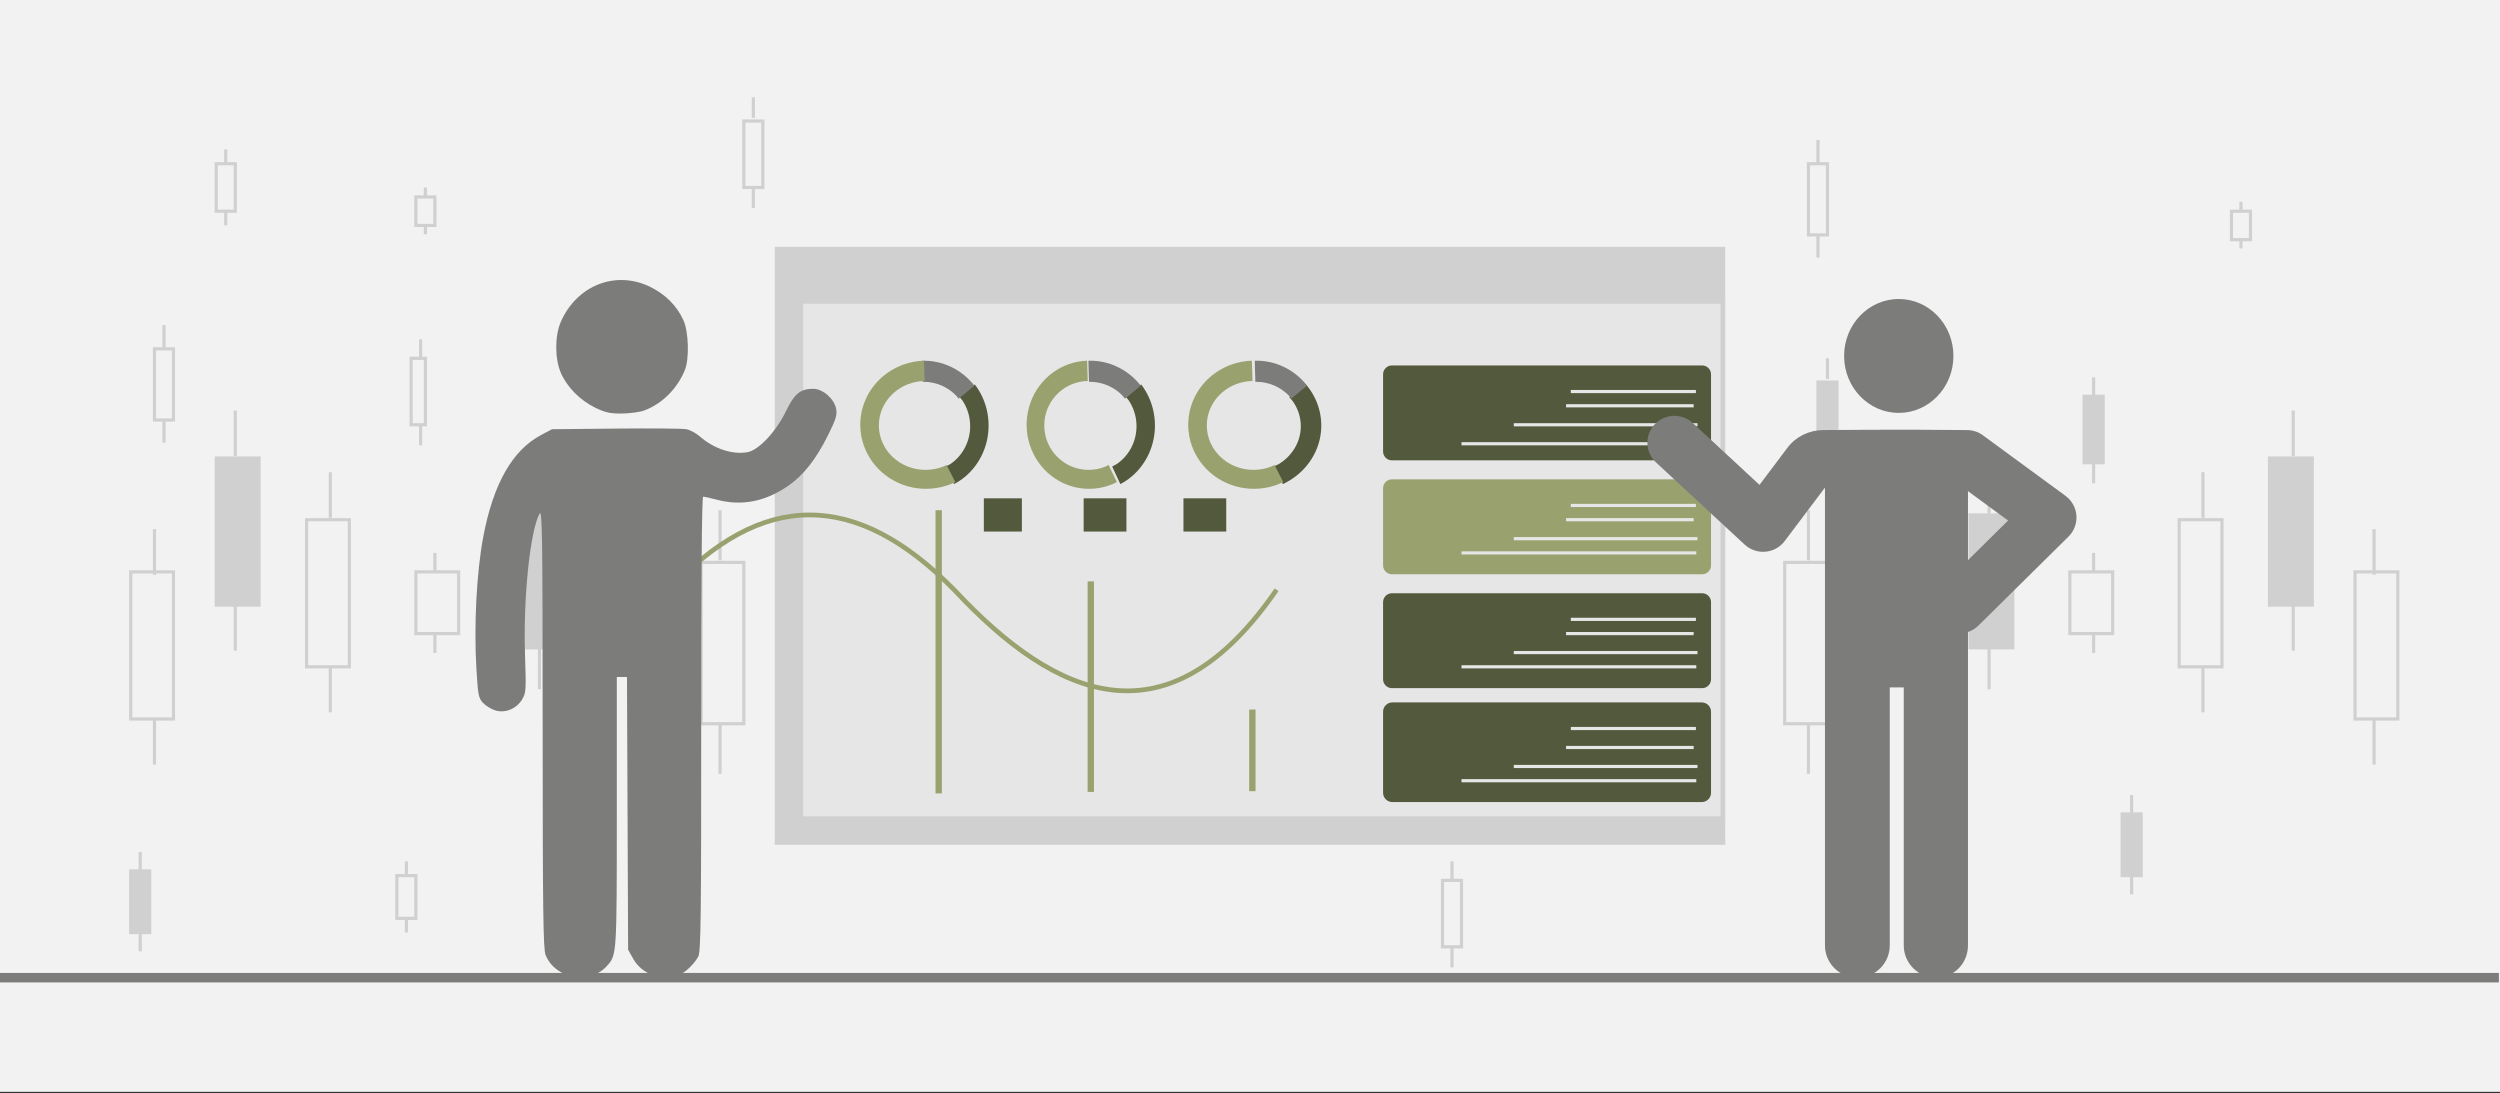 <svg width="526" height="230" xmlns="http://www.w3.org/2000/svg" xmlns:xlink="http://www.w3.org/1999/xlink" overflow="hidden"><rect width="100%" height="100%" fill="#333333" stroke="none"/><defs><clipPath id="clip0"><rect x="0" y="0" width="526" height="230"/></clipPath></defs><g clip-path="url(#clip0)"><rect x="0" y="0" width="526" height="229.667" fill="#FFFFFF"/><rect x="0" y="0" width="526" height="229.667" fill="#F2F2F2"/><rect x="0" y="0" width="8.987" height="33.951" stroke="#D0D0D0" stroke-width="0.666" stroke-miterlimit="8" fill="none" transform="matrix(-1.001 0 0 1 156.5 118.329)"/><path d="M0 0 0 10.544" stroke="#D0D0D0" stroke-width="0.666" stroke-miterlimit="8" fill="none" fill-rule="evenodd" transform="matrix(-1.001 0 0 1 151.5 107.344)"/><path d="M0 0 0 10.544" stroke="#D0D0D0" stroke-width="0.666" stroke-miterlimit="8" fill="none" fill-rule="evenodd" transform="matrix(-1.001 0 0 1 151.5 152.279)"/><rect x="0" y="0" width="8.987" height="20.97" stroke="#D0D0D0" stroke-width="0.666" stroke-miterlimit="8" fill="none" transform="matrix(-1.001 0 0 1 139.5 99.356)"/><path d="M0 0 0 6.547" stroke="#D0D0D0" stroke-width="0.666" stroke-miterlimit="8" fill="none" fill-rule="evenodd" transform="matrix(-1.001 0 0 1 134.5 93.365)"/><path d="M0 0 0 6.547" stroke="#D0D0D0" stroke-width="0.666" stroke-miterlimit="8" fill="none" fill-rule="evenodd" transform="matrix(-1.001 0 0 1 134.5 120.326)"/><rect x="0" y="0" width="8.987" height="27.959" stroke="#D0D0D0" stroke-width="0.666" stroke-miterlimit="8" fill="#D0D0D0" transform="matrix(-1.001 0 0 1 118.5 108.343)"/><path d="M0 0 0 8.715" stroke="#D0D0D0" stroke-width="0.666" stroke-miterlimit="8" fill="none" fill-rule="evenodd" transform="matrix(-1.001 0 0 1 113.5 99.356)"/><path d="M0 0 0 8.715" stroke="#D0D0D0" stroke-width="0.666" stroke-miterlimit="8" fill="none" fill-rule="evenodd" transform="matrix(-1.001 0 0 1 113.5 136.303)"/><rect x="0" y="0" width="8.987" height="12.981" stroke="#D0D0D0" stroke-width="0.666" stroke-miterlimit="8" fill="none" transform="matrix(-1.001 0 0 1 96.5 120.326)"/><path d="M0 0 0 4.065" stroke="#D0D0D0" stroke-width="0.666" stroke-miterlimit="8" fill="none" fill-rule="evenodd" transform="matrix(-1.001 0 0 1 91.5 116.331)"/><path d="M0 0 0 4.065" stroke="#D0D0D0" stroke-width="0.666" stroke-miterlimit="8" fill="none" fill-rule="evenodd" transform="matrix(-1.001 0 0 1 91.5 133.307)"/><rect x="0" y="0" width="8.987" height="30.955" stroke="#D0D0D0" stroke-width="0.666" stroke-miterlimit="8" fill="none" transform="matrix(-1.001 0 0 1 73.5 109.342)"/><path d="M0 0 0 9.586" stroke="#D0D0D0" stroke-width="0.666" stroke-miterlimit="8" fill="none" fill-rule="evenodd" transform="matrix(-1.001 0 0 1 69.5 99.356)"/><path d="M0 0 0 9.586" stroke="#D0D0D0" stroke-width="0.666" stroke-miterlimit="8" fill="none" fill-rule="evenodd" transform="matrix(-1.001 0 0 1 69.5 140.297)"/><rect x="0" y="0" width="8.987" height="30.955" stroke="#D0D0D0" stroke-width="0.666" stroke-miterlimit="8" fill="#D0D0D0" transform="matrix(-1.001 0 0 1 54.5 96.36)"/><path d="M0 0 0 9.586" stroke="#D0D0D0" stroke-width="0.666" stroke-miterlimit="8" fill="none" fill-rule="evenodd" transform="matrix(-1.001 0 0 1 49.5 86.375)"/><path d="M0 0 0 9.586" stroke="#D0D0D0" stroke-width="0.666" stroke-miterlimit="8" fill="none" fill-rule="evenodd" transform="matrix(-1.001 0 0 1 49.5 127.316)"/><rect x="0" y="0" width="8.987" height="30.955" stroke="#D0D0D0" stroke-width="0.666" stroke-miterlimit="8" fill="none" transform="matrix(-1.001 0 0 1 36.5 120.326)"/><path d="M0 0 0 9.586" stroke="#D0D0D0" stroke-width="0.666" stroke-miterlimit="8" fill="none" fill-rule="evenodd" transform="matrix(-1.001 0 0 1 32.5 111.339)"/><path d="M0 0 0 9.586" stroke="#D0D0D0" stroke-width="0.666" stroke-miterlimit="8" fill="none" fill-rule="evenodd" transform="matrix(-1.001 0 0 1 32.5 151.281)"/><rect x="380.5" y="34.45" width="4" height="14.978" stroke="#D0D0D0" stroke-width="0.667" stroke-miterlimit="8" fill="none"/><path d="M382.5 29.457 382.5 34.226" stroke="#D0D0D0" stroke-width="0.667" stroke-miterlimit="8" fill="none" fill-rule="evenodd"/><path d="M382.5 49.428 382.5 54.197" stroke="#D0D0D0" stroke-width="0.667" stroke-miterlimit="8" fill="none" fill-rule="evenodd"/><rect x="83.5" y="184.233" width="4" height="8.987" stroke="#D0D0D0" stroke-width="0.667" stroke-miterlimit="8" fill="none"/><path d="M85.5 181.237 85.5 184.198" stroke="#D0D0D0" stroke-width="0.667" stroke-miterlimit="8" fill="none" fill-rule="evenodd"/><path d="M85.5 193.22 85.5 196.181" stroke="#D0D0D0" stroke-width="0.667" stroke-miterlimit="8" fill="none" fill-rule="evenodd"/><rect x="446.5" y="171.252" width="4" height="12.981" stroke="#D0D0D0" stroke-width="0.667" stroke-miterlimit="8" fill="#D0D0D0"/><path d="M448.5 167.258 448.5 171.199" stroke="#D0D0D0" stroke-width="0.667" stroke-miterlimit="8" fill="none" fill-rule="evenodd"/><path d="M448.5 184.233 448.5 188.174" stroke="#D0D0D0" stroke-width="0.667" stroke-miterlimit="8" fill="none" fill-rule="evenodd"/><rect x="469.5" y="44.436" width="4" height="5.991" stroke="#D0D0D0" stroke-width="0.667" stroke-miterlimit="8" fill="none"/><path d="M471.5 42.438 471.5 44.277" stroke="#D0D0D0" stroke-width="0.667" stroke-miterlimit="8" fill="none" fill-rule="evenodd"/><path d="M471.5 50.427 471.5 52.266" stroke="#D0D0D0" stroke-width="0.667" stroke-miterlimit="8" fill="none" fill-rule="evenodd"/><rect x="303.5" y="185.232" width="4" height="13.98" stroke="#D0D0D0" stroke-width="0.667" stroke-miterlimit="8" fill="none"/><path d="M305.5 181.237 305.5 185.573" stroke="#D0D0D0" stroke-width="0.667" stroke-miterlimit="8" fill="none" fill-rule="evenodd"/><path d="M305.5 199.211 305.5 203.546" stroke="#D0D0D0" stroke-width="0.667" stroke-miterlimit="8" fill="none" fill-rule="evenodd"/><rect x="438.5" y="83.379" width="4" height="13.98" stroke="#D0D0D0" stroke-width="0.667" stroke-miterlimit="8" fill="#D0D0D0"/><path d="M440.5 79.385 440.5 83.72" stroke="#D0D0D0" stroke-width="0.667" stroke-miterlimit="8" fill="none" fill-rule="evenodd"/><path d="M440.5 97.359 440.5 101.694" stroke="#D0D0D0" stroke-width="0.667" stroke-miterlimit="8" fill="none" fill-rule="evenodd"/><rect x="389.5" y="175.246" width="4" height="13.98" stroke="#D0D0D0" stroke-width="0.667" stroke-miterlimit="8" fill="none"/><path d="M391.5 171.252 391.5 175.587" stroke="#D0D0D0" stroke-width="0.667" stroke-miterlimit="8" fill="none" fill-rule="evenodd"/><path d="M391.5 189.226 391.5 193.561" stroke="#D0D0D0" stroke-width="0.667" stroke-miterlimit="8" fill="none" fill-rule="evenodd"/><path d="M0 0 525.239 0" stroke="#7C7C7B" stroke-width="1.997" stroke-miterlimit="8" fill="none" fill-rule="evenodd" transform="matrix(1.001 0 0 -1 0 205.702)"/><rect x="163" y="51.925" width="200" height="125.818" fill="#D0D0D0"/><rect x="169" y="63.907" width="193" height="107.844" fill="#E7E6E6"/><path d="M140.5 124.42C160.25 102.995 180.12 103.043 200.871 124.211 222.348 147.211 245.782 157.207 268.595 124.084" stroke="#99A26F" stroke-miterlimit="8" fill="none" fill-rule="evenodd"/><path d="M205.096 80.883C207.592 84.128 208.545 88.397 207.697 92.483 206.84 96.559 204.277 100.007 200.724 101.852L199 98.165 200.044 97.58C202.505 95.865 204.123 92.96 204.123 89.666 204.123 87.689 203.54 85.853 202.543 84.33L201.938 83.574 205.096 80.883Z" fill="#52593C" fill-rule="evenodd"/><path d="M194 75.896C198.257 75.771 202.335 77.71 205 81.133L201.697 83.878 201.134 83.189C199.385 81.423 196.969 80.331 194.3 80.331L194.126 80.34 194 75.896Z" fill="#7C7C7B" fill-rule="evenodd"/><path d="M194.398 75.89 194.536 80.167 193.731 80.205C188.778 80.684 184.913 84.667 184.913 89.509 184.913 94.674 189.311 98.861 194.736 98.861 196.092 98.861 197.384 98.6 198.559 98.126L199.152 97.82 201 101.438C195.925 103.895 189.839 103.099 185.623 99.43 181.398 95.75 179.901 89.952 181.832 84.761 183.763 79.58 188.737 76.069 194.398 75.89Z" fill="#99A26F" fill-rule="evenodd"/><path d="M291 78.754C291 77.724 291.836 76.889 292.868 76.889L358.132 76.889C359.164 76.889 360 77.724 360 78.754L360 94.995C360 96.025 359.164 96.86 358.132 96.86L292.868 96.86C291.836 96.86 291 96.025 291 94.995Z" fill="#52593C" fill-rule="evenodd"/><path d="M330.5 82.381 356.819 82.381" stroke="#E7E6E6" stroke-width="0.667" stroke-miterlimit="8" fill="none" fill-rule="evenodd"/><path d="M329.5 85.376 356.348 85.376" stroke="#E7E6E6" stroke-width="0.667" stroke-miterlimit="8" fill="none" fill-rule="evenodd"/><path d="M318.5 89.371 357.15 89.371" stroke="#E7E6E6" stroke-width="0.667" stroke-miterlimit="8" fill="none" fill-rule="evenodd"/><path d="M307.5 93.365 356.9 93.365" stroke="#E7E6E6" stroke-width="0.667" stroke-miterlimit="8" fill="none" fill-rule="evenodd"/><path d="M291 102.719C291 101.689 291.836 100.854 292.868 100.854L358.132 100.854C359.164 100.854 360 101.689 360 102.719L360 118.96C360 119.99 359.164 120.825 358.132 120.825L292.868 120.825C291.836 120.825 291 119.99 291 118.96Z" fill="#99A26F" fill-rule="evenodd"/><path d="M330.5 106.346 356.819 106.346" stroke="#E7E6E6" stroke-width="0.667" stroke-miterlimit="8" fill="none" fill-rule="evenodd"/><path d="M329.5 109.342 356.348 109.342" stroke="#E7E6E6" stroke-width="0.667" stroke-miterlimit="8" fill="none" fill-rule="evenodd"/><path d="M318.5 113.336 357.15 113.336" stroke="#E7E6E6" stroke-width="0.667" stroke-miterlimit="8" fill="none" fill-rule="evenodd"/><path d="M307.5 116.331 356.9 116.332" stroke="#E7E6E6" stroke-width="0.667" stroke-miterlimit="8" fill="none" fill-rule="evenodd"/><path d="M291 126.684C291 125.654 291.836 124.819 292.868 124.819L358.132 124.819C359.164 124.819 360 125.654 360 126.684L360 142.925C360 143.955 359.164 144.79 358.132 144.79L292.868 144.79C291.836 144.79 291 143.955 291 142.925Z" fill="#52593C" fill-rule="evenodd"/><path d="M330.5 130.311 356.819 130.311" stroke="#E7E6E6" stroke-width="0.667" stroke-miterlimit="8" fill="none" fill-rule="evenodd"/><path d="M329.5 133.307 356.348 133.307" stroke="#E7E6E6" stroke-width="0.667" stroke-miterlimit="8" fill="none" fill-rule="evenodd"/><path d="M318.5 137.301 357.15 137.301" stroke="#E7E6E6" stroke-width="0.667" stroke-miterlimit="8" fill="none" fill-rule="evenodd"/><path d="M307.5 140.297 356.9 140.297" stroke="#E7E6E6" stroke-width="0.667" stroke-miterlimit="8" fill="none" fill-rule="evenodd"/><path d="M291 149.744C291 148.663 291.878 147.786 292.961 147.786L358.039 147.786C359.122 147.786 360 148.663 360 149.744L360 166.797C360 167.879 359.122 168.755 358.039 168.755L292.961 168.755C291.878 168.755 291 167.879 291 166.797Z" fill="#52593C" fill-rule="evenodd"/><path d="M330.5 153.278 356.819 153.278" stroke="#E7E6E6" stroke-width="0.667" stroke-miterlimit="8" fill="none" fill-rule="evenodd"/><path d="M329.5 157.272 356.348 157.272" stroke="#E7E6E6" stroke-width="0.667" stroke-miterlimit="8" fill="none" fill-rule="evenodd"/><path d="M318.5 161.266 357.15 161.266" stroke="#E7E6E6" stroke-width="0.667" stroke-miterlimit="8" fill="none" fill-rule="evenodd"/><path d="M307.5 164.262 356.9 164.262" stroke="#E7E6E6" stroke-width="0.667" stroke-miterlimit="8" fill="none" fill-rule="evenodd"/><path d="M197.5 107.344 197.5 166.935" stroke="#99A26F" stroke-width="1.333" stroke-miterlimit="8" fill="none" fill-rule="evenodd"/><path d="M229.5 122.323 229.5 166.618" stroke="#99A26F" stroke-width="1.333" stroke-miterlimit="8" fill="none" fill-rule="evenodd"/><path d="M263.5 149.284 263.5 166.469" stroke="#99A26F" stroke-width="1.333" stroke-miterlimit="8" fill="none" fill-rule="evenodd"/><path d="M240.096 80.883C242.592 84.128 243.545 88.397 242.697 92.483 241.84 96.559 239.277 100.007 235.724 101.852L234 98.165 235.044 97.58C237.505 95.865 239.123 92.96 239.123 89.666 239.123 87.689 238.54 85.853 237.543 84.33L236.938 83.574 240.096 80.883Z" fill="#52593C" fill-rule="evenodd"/><path d="M229 75.896C233.257 75.771 237.335 77.71 240 81.133L236.697 83.878 236.134 83.189C234.385 81.423 231.969 80.331 229.3 80.331L229.126 80.34 229 75.896Z" fill="#7C7C7B" fill-rule="evenodd"/><path d="M228.729 75.89 228.86 80.167 228.095 80.205C223.389 80.684 219.717 84.667 219.717 89.509 219.717 94.674 223.895 98.861 229.049 98.861 230.337 98.861 231.565 98.6 232.681 98.126L233.244 97.82 235 101.438C230.179 103.895 224.397 103.099 220.392 99.43 216.378 95.75 214.956 89.952 216.791 84.761 218.625 79.58 223.35 76.069 228.729 75.89Z" fill="#99A26F" fill-rule="evenodd"/><path d="M274.774 80.883C277.547 84.128 278.606 88.397 277.663 92.483 276.711 96.559 273.863 100.007 269.915 101.852L268 98.165 269.16 97.58C271.894 95.865 273.692 92.96 273.692 89.666 273.692 87.689 273.045 85.853 271.936 84.33L271.265 83.574 274.774 80.883Z" fill="#52593C" fill-rule="evenodd"/><path d="M264 75.896C268.257 75.771 272.335 77.71 275 81.133L271.697 83.878 271.134 83.189C269.385 81.423 266.969 80.331 264.3 80.331L264.126 80.34 264 75.896Z" fill="#7C7C7B" fill-rule="evenodd"/><path d="M263.398 75.89 263.536 80.167 262.731 80.205C257.778 80.684 253.913 84.667 253.913 89.509 253.913 94.674 258.311 98.861 263.736 98.861 265.092 98.861 266.384 98.6 267.559 98.126L268.152 97.82 270 101.438C264.925 103.895 258.839 103.099 254.623 99.43 250.398 95.75 248.901 89.952 250.832 84.761 252.763 79.58 257.737 76.069 263.398 75.89Z" fill="#99A26F" fill-rule="evenodd"/><rect x="207" y="104.848" width="8" height="6.99" fill="#52593C"/><rect x="228" y="104.848" width="9" height="6.99" fill="#52593C"/><rect x="249" y="104.848" width="9" height="6.99" fill="#52593C"/><path d="M33.202 146.303C31.814 145.747 29.838 143.855 29.045 142.323 28.518 141.305 28.428 133.99 28.439 93.35 28.455 63.114 28.3 45.574 28.037 45.574 27.809 45.574 26.501 45.868 25.131 46.228 19.928 47.595 15.033 46.648 10.205 43.341 6.981 41.133 4.295 37.722 1.771 32.633 0.118 29.302-0.164 28.381 0.073 27.104 0.466 24.991 2.879 22.887 4.909 22.887 7.598 22.887 8.848 23.916 10.612 27.578 12.666 31.843 16.325 35.77 18.655 36.211 21.83 36.812 25.77 35.515 28.76 32.884 29.528 32.208 30.793 31.536 31.571 31.39 32.349 31.244 39.02 31.185 46.394 31.259L59.802 31.394 62.11 32.621C68.136 35.822 72.159 42.921 74.248 54.042 75.658 61.545 76.234 72.706 75.684 81.883 75.359 87.331 75.234 87.972 74.294 88.981 73.726 89.591 72.559 90.302 71.701 90.561 69.628 91.187 67.278 90.22 66.079 88.247 65.253 86.886 65.218 86.338 65.473 78.731 65.865 67.04 64.41 52.863 62.443 49.203 61.847 48.093 61.781 52.49 61.765 94.275 61.749 133.147 61.649 140.814 61.137 142.049 59.041 147.095 51.871 148.355 48.248 144.314 46.17 141.995 46.178 142.117 46.178 111.903L46.178 83.53 45.108 83.53 44.039 83.53 43.919 112.216 43.8 140.902 42.719 142.835C40.906 146.076 36.574 147.655 33.204 146.303ZM40.428 27.453C36.667 26.061 33.498 22.912 31.881 18.96 30.903 16.57 31.068 10.894 32.187 8.436 33.57 5.396 35.984 2.982 39.203 1.418 46.406-2.083 54.549 1.103 57.922 8.742 59.243 11.736 59.238 16.596 57.905 19.614 56.607 22.564 53.849 25.345 50.715 26.864 48.583 27.897 47.579 28.116 45.093 28.091 43.427 28.074 41.327 27.787 40.424 27.453Z" fill="#7C7C7B" fill-rule="evenodd" transform="matrix(-1.001 0 0 1 176 58.915)"/><rect x="375.5" y="118.329" width="9" height="33.951" stroke="#D0D0D0" stroke-width="0.667" stroke-miterlimit="8" fill="none"/><path d="M380.5 107.344 380.5 117.889" stroke="#D0D0D0" stroke-width="0.667" stroke-miterlimit="8" fill="none" fill-rule="evenodd"/><path d="M380.5 152.279 380.5 162.824" stroke="#D0D0D0" stroke-width="0.667" stroke-miterlimit="8" fill="none" fill-rule="evenodd"/><rect x="393.5" y="99.356" width="9" height="20.97" stroke="#D0D0D0" stroke-width="0.667" stroke-miterlimit="8" fill="none"/><path d="M397.5 93.365 397.5 99.912" stroke="#D0D0D0" stroke-width="0.667" stroke-miterlimit="8" fill="none" fill-rule="evenodd"/><path d="M397.5 120.326 397.5 126.873" stroke="#D0D0D0" stroke-width="0.667" stroke-miterlimit="8" fill="none" fill-rule="evenodd"/><rect x="414.5" y="108.343" width="9" height="27.959" stroke="#D0D0D0" stroke-width="0.667" stroke-miterlimit="8" fill="#D0D0D0"/><path d="M418.5 99.356 418.5 108.071" stroke="#D0D0D0" stroke-width="0.667" stroke-miterlimit="8" fill="none" fill-rule="evenodd"/><path d="M418.5 136.303 418.5 145.017" stroke="#D0D0D0" stroke-width="0.667" stroke-miterlimit="8" fill="none" fill-rule="evenodd"/><rect x="435.5" y="120.326" width="9" height="12.981" stroke="#D0D0D0" stroke-width="0.667" stroke-miterlimit="8" fill="none"/><path d="M440.5 116.331 440.5 120.397" stroke="#D0D0D0" stroke-width="0.667" stroke-miterlimit="8" fill="none" fill-rule="evenodd"/><path d="M440.5 133.307 440.5 137.372" stroke="#D0D0D0" stroke-width="0.667" stroke-miterlimit="8" fill="none" fill-rule="evenodd"/><rect x="458.5" y="109.342" width="9" height="30.955" stroke="#D0D0D0" stroke-width="0.667" stroke-miterlimit="8" fill="none"/><path d="M463.5 99.356 463.5 108.942" stroke="#D0D0D0" stroke-width="0.667" stroke-miterlimit="8" fill="none" fill-rule="evenodd"/><path d="M463.5 140.297 463.5 149.883" stroke="#D0D0D0" stroke-width="0.667" stroke-miterlimit="8" fill="none" fill-rule="evenodd"/><rect x="477.5" y="96.36" width="9" height="30.955" stroke="#D0D0D0" stroke-width="0.667" stroke-miterlimit="8" fill="#D0D0D0"/><path d="M482.5 86.375 482.5 95.961" stroke="#D0D0D0" stroke-width="0.667" stroke-miterlimit="8" fill="none" fill-rule="evenodd"/><path d="M482.5 127.316 482.5 136.901" stroke="#D0D0D0" stroke-width="0.667" stroke-miterlimit="8" fill="none" fill-rule="evenodd"/><rect x="495.5" y="120.326" width="9" height="30.955" stroke="#D0D0D0" stroke-width="0.667" stroke-miterlimit="8" fill="none"/><path d="M499.5 111.339 499.5 120.925" stroke="#D0D0D0" stroke-width="0.667" stroke-miterlimit="8" fill="none" fill-rule="evenodd"/><path d="M499.5 151.281 499.5 160.867" stroke="#D0D0D0" stroke-width="0.667" stroke-miterlimit="8" fill="none" fill-rule="evenodd"/><rect x="32.5" y="73.394" width="4" height="14.978" stroke="#D0D0D0" stroke-width="0.667" stroke-miterlimit="8" fill="none"/><path d="M34.5 68.401 34.5 73.169" stroke="#D0D0D0" stroke-width="0.667" stroke-miterlimit="8" fill="none" fill-rule="evenodd"/><path d="M34.5 88.372 34.5 93.141" stroke="#D0D0D0" stroke-width="0.667" stroke-miterlimit="8" fill="none" fill-rule="evenodd"/><rect x="45.5" y="34.45" width="4" height="9.986" stroke="#D0D0D0" stroke-width="0.667" stroke-miterlimit="8" fill="none"/><path d="M47.5 31.454 47.5 34.415" stroke="#D0D0D0" stroke-width="0.667" stroke-miterlimit="8" fill="none" fill-rule="evenodd"/><path d="M47.5 44.436 47.5 47.397" stroke="#D0D0D0" stroke-width="0.667" stroke-miterlimit="8" fill="none" fill-rule="evenodd"/><rect x="27.5" y="183.234" width="4" height="12.981" stroke="#D0D0D0" stroke-width="0.667" stroke-miterlimit="8" fill="#D0D0D0"/><path d="M29.5 179.24 29.5 183.181" stroke="#D0D0D0" stroke-width="0.667" stroke-miterlimit="8" fill="none" fill-rule="evenodd"/><path d="M29.5 196.216 29.5 200.157" stroke="#D0D0D0" stroke-width="0.667" stroke-miterlimit="8" fill="none" fill-rule="evenodd"/><rect x="87.5" y="41.44" width="4" height="5.991" stroke="#D0D0D0" stroke-width="0.667" stroke-miterlimit="8" fill="none"/><path d="M89.5 39.443 89.5 41.281" stroke="#D0D0D0" stroke-width="0.667" stroke-miterlimit="8" fill="none" fill-rule="evenodd"/><path d="M89.5 47.431 89.5 49.27" stroke="#D0D0D0" stroke-width="0.667" stroke-miterlimit="8" fill="none" fill-rule="evenodd"/><rect x="86.5" y="75.391" width="3" height="13.98" stroke="#D0D0D0" stroke-width="0.667" stroke-miterlimit="8" fill="none"/><path d="M88.5 71.397 88.5 75.732" stroke="#D0D0D0" stroke-width="0.667" stroke-miterlimit="8" fill="none" fill-rule="evenodd"/><path d="M88.5 89.371 88.5 93.706" stroke="#D0D0D0" stroke-width="0.667" stroke-miterlimit="8" fill="none" fill-rule="evenodd"/><rect x="382.5" y="80.384" width="4" height="13.98" stroke="#D0D0D0" stroke-width="0.667" stroke-miterlimit="8" fill="#D0D0D0"/><path d="M384.5 75.391 384.5 79.726" stroke="#D0D0D0" stroke-width="0.667" stroke-miterlimit="8" fill="none" fill-rule="evenodd"/><path d="M384.5 94.363 384.5 98.698" stroke="#D0D0D0" stroke-width="0.667" stroke-miterlimit="8" fill="none" fill-rule="evenodd"/><rect x="156.5" y="25.463" width="4" height="13.98" stroke="#D0D0D0" stroke-width="0.667" stroke-miterlimit="8" fill="none"/><path d="M158.5 20.47 158.5 24.805" stroke="#D0D0D0" stroke-width="0.667" stroke-miterlimit="8" fill="none" fill-rule="evenodd"/><path d="M158.5 39.443 158.5 43.778" stroke="#D0D0D0" stroke-width="0.667" stroke-miterlimit="8" fill="none" fill-rule="evenodd"/><path d="M436.878 108.469C436.755 106.823 435.914 105.308 434.584 104.325L417.211 91.589C416.255 90.881 415.093 90.5 413.908 90.485 399.984 90.325 383.659 90.485 383.659 90.485 380.699 90.485 377.87 91.833 376.096 94.187L370.201 102.017 356.162 89.007C353.868 86.874 350.274 87.004 348.133 89.296 346 91.582 346.13 95.162 348.424 97.294L367.081 114.585C369.551 116.87 373.466 116.535 375.5 113.839L383.972 102.588 383.972 198.915C383.972 202.663 387.031 205.702 390.793 205.702 394.555 205.702 397.606 202.663 397.606 198.915L397.606 144.635 400.55 144.635 400.55 198.915C400.55 202.663 403.6 205.702 407.37 205.702 411.132 205.702 414.061 202.663 414.061 198.915L414.061 132.973C414.856 132.707 415.613 132.265 416.248 131.633L435.211 112.902C436.388 111.737 437 110.122 436.878 108.469ZM414.061 117.861 414.061 103.335 422.502 109.52 414.061 117.861Z" fill="#7C7C7B" fill-rule="evenodd"/><path d="M388 74.891C388 68.274 393.149 62.909 399.5 62.909 405.851 62.909 411 68.274 411 74.891 411 81.509 405.851 86.874 399.5 86.874 393.149 86.874 388 81.509 388 74.891Z" fill="#7C7C7B" fill-rule="evenodd"/></g></svg>